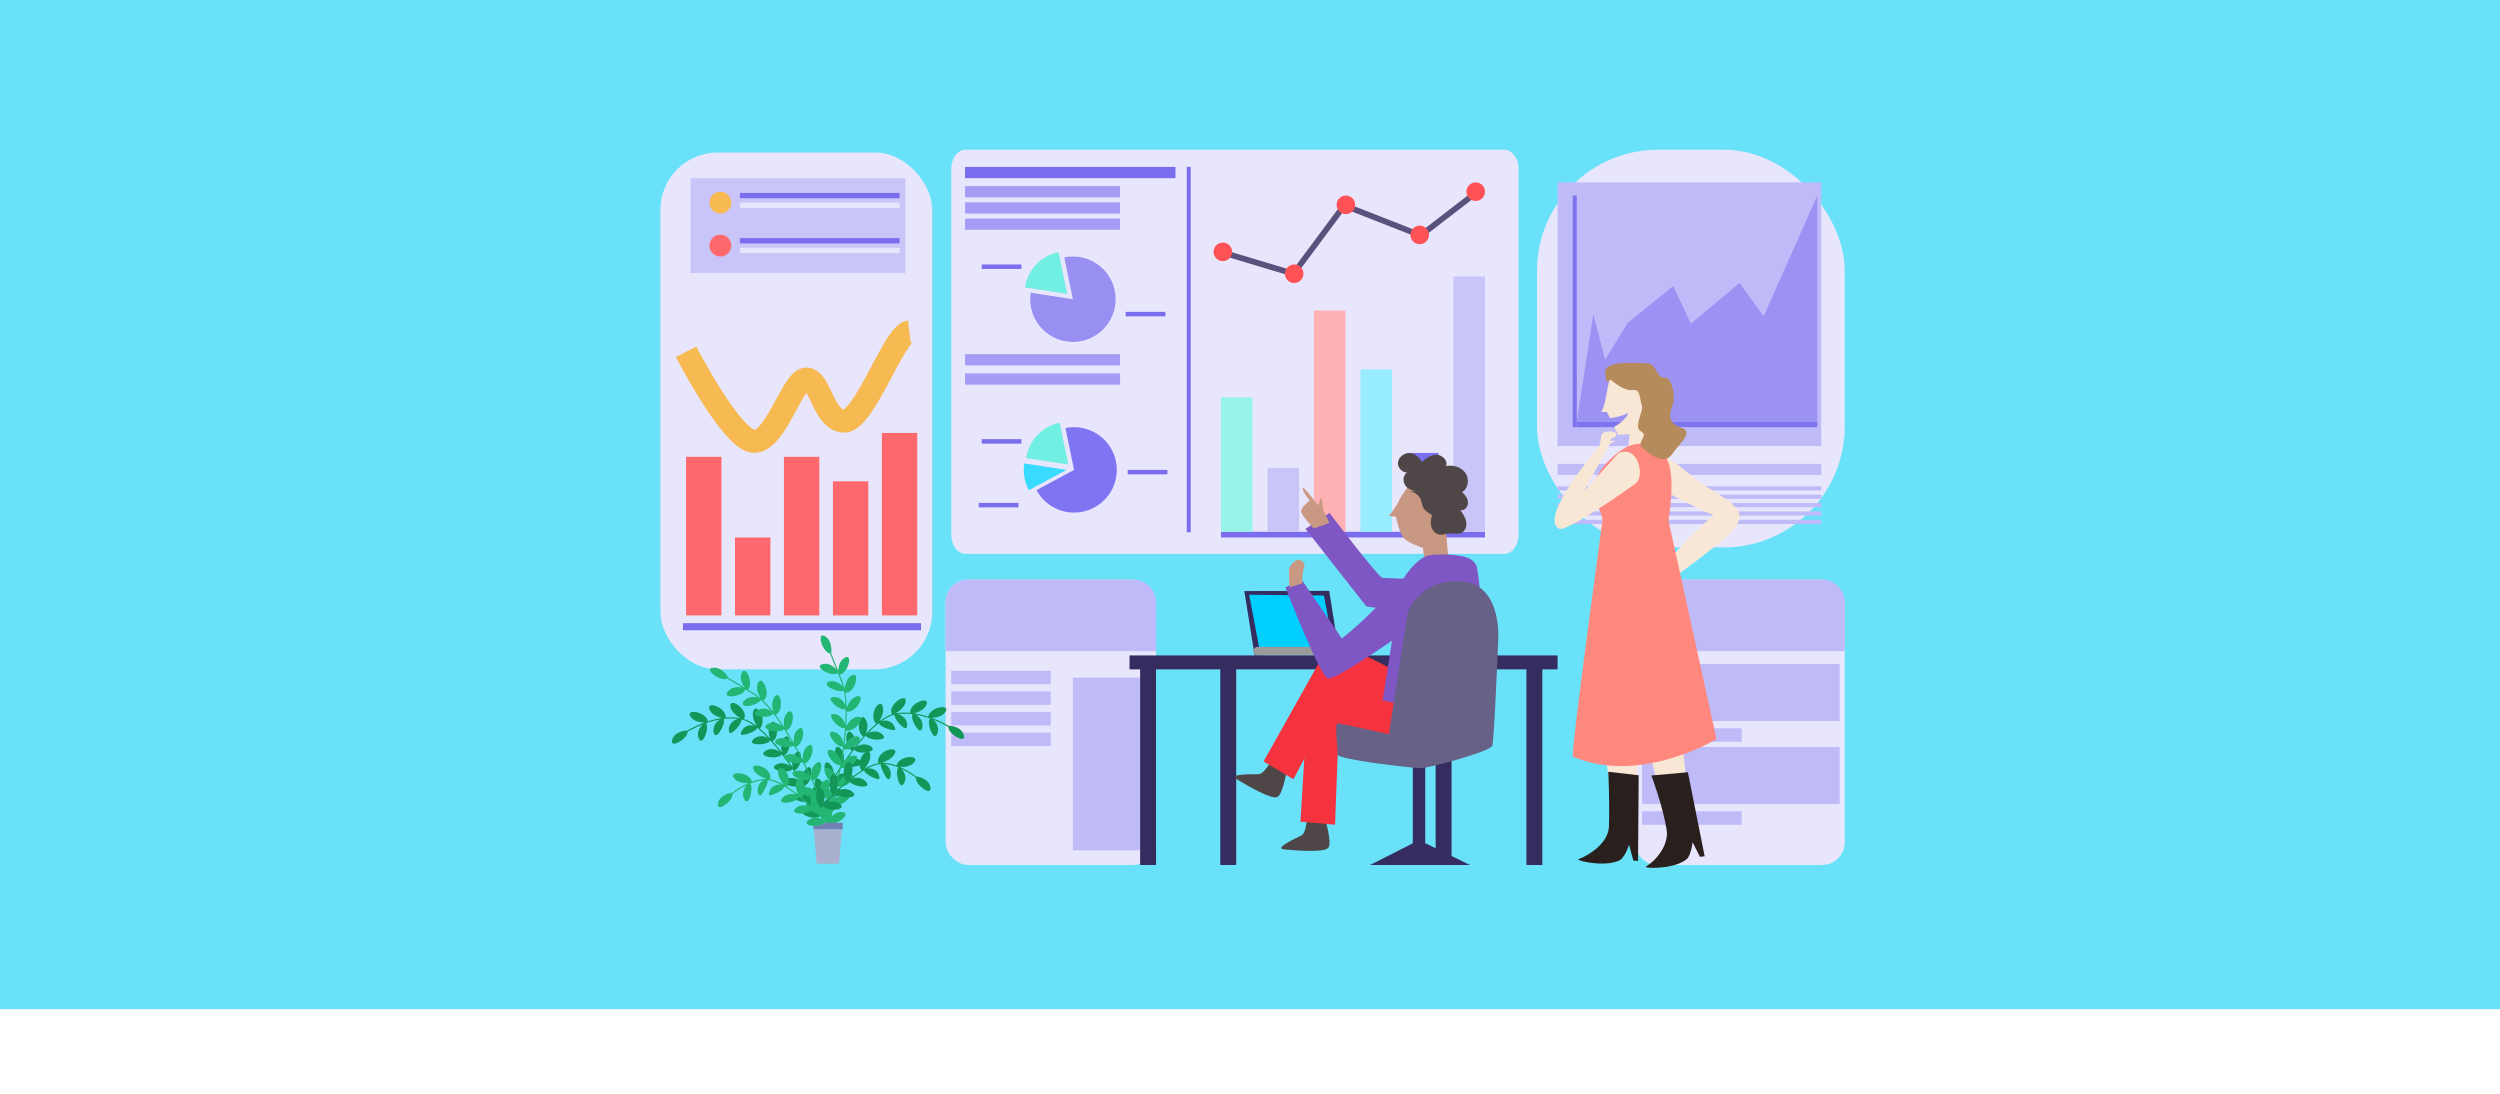 <?xml version="1.0" encoding="UTF-8"?>
<svg xmlns="http://www.w3.org/2000/svg" id="Capa_1" viewBox="0 0 1090 476.88">
  <defs>
    <style>      .cls-1 {        fill: #ff887e;      }      .cls-2 {        fill: #f9e7d6;      }      .cls-3 {        fill: #7e74f0;      }      .cls-4 {        fill: #e8e6fc;      }      .cls-5 {        fill: #7f74f1;      }      .cls-6 {        fill: #7380b1;      }      .cls-7 {        fill: #988ff3;      }      .cls-8 {        fill: #7a6ff0;      }      .cls-9 {        fill: #a8b0ce;      }      .cls-10 {        fill: #f7b951;      }      .cls-11 {        fill: #c9c5f9;      }      .cls-12 {        fill: #ff5257;      }      .cls-13 {        fill: #ff696d;      }      .cls-14 {        fill: #69e2f9;      }      .cls-15 {        fill: #9b9b9b;      }      .cls-16 {        fill: none;        stroke: #f7b951;        stroke-miterlimit: 10;        stroke-width: 10px;      }      .cls-17 {        fill: #676087;      }      .cls-18 {        fill: #9b92f4;      }      .cls-19 {        fill: #7a6eee;      }      .cls-20 {        fill: #5a527d;      }      .cls-21 {        fill: #71efe2;      }      .cls-22 {        fill: #00cfff;      }      .cls-23 {        fill: #b68b5c;      }      .cls-24 {        fill: #22b573;      }      .cls-25 {        fill: #bfbaf8;      }      .cls-26 {        fill: #98f3ea;      }      .cls-27 {        fill: #98ecff;      }      .cls-28 {        fill: #39daff;      }      .cls-29 {        fill: #352c60;      }      .cls-30 {        fill: #7e57c5;      }      .cls-31 {        fill: #4e4647;      }      .cls-32 {        fill: #a59df5;      }      .cls-33 {        fill: #ffb2b4;      }      .cls-34 {        fill: #29201d;      }      .cls-35 {        fill: #149658;      }      .cls-36 {        fill: #f5333f;      }      .cls-37 {        fill: #c99883;      }    </style>
  </defs>
  <rect class="cls-14" width="1090" height="440"></rect>
  <g>
    <g>
      <path class="cls-4" d="M655.81,241.48h-234.79c-3.47,0-6.28-3.69-6.28-8.25V73.53c0-4.56,2.81-8.25,6.28-8.25h234.79c3.47,0,6.28,3.69,6.28,8.25v159.71c0,4.56-2.81,8.25-6.28,8.25Z"></path>
      <rect class="cls-19" x="420.76" y="72.77" width="91.76" height="4.91"></rect>
      <rect class="cls-32" x="420.76" y="81.14" width="67.59" height="4.91"></rect>
      <rect class="cls-32" x="420.76" y="88.21" width="67.59" height="4.91"></rect>
      <rect class="cls-32" x="420.76" y="95.28" width="67.59" height="4.91"></rect>
      <rect class="cls-32" x="420.76" y="154.41" width="67.59" height="4.91"></rect>
      <rect class="cls-32" x="420.76" y="162.8" width="67.59" height="4.91"></rect>
      <g>
        <path class="cls-7" d="M486.41,130.46c0,10.28-8.34,18.62-18.62,18.62s-18.62-8.34-18.62-18.62c0-.96.07-1.9.21-2.82l18.41,2.82-3.77-18.24c1.22-.25,2.48-.38,3.77-.38,10.29,0,18.62,8.34,18.62,18.62Z"></path>
        <path class="cls-21" d="M465.28,128.14l-18.41-2.82c1.17-7.71,7.07-13.86,14.64-15.42l3.77,18.24Z"></path>
      </g>
      <g>
        <path class="cls-28" d="M464.98,204.87l-16.39,8.84c-1.42-2.63-2.23-5.64-2.23-8.84,0-.96.08-1.9.22-2.82l18.41,2.82Z"></path>
        <path class="cls-5" d="M486.92,204.87c0,10.28-8.34,18.62-18.62,18.62-7.09,0-13.25-3.96-16.39-9.78l16.39-8.84-3.77-18.24c1.22-.25,2.48-.38,3.77-.38,10.28,0,18.62,8.34,18.62,18.62Z"></path>
        <path class="cls-21" d="M465.79,202.54l-18.41-2.82c1.17-7.71,7.07-13.86,14.64-15.42l3.77,18.24Z"></path>
      </g>
      <rect class="cls-19" x="490.8" y="135.97" width="17.31" height="1.95"></rect>
      <rect class="cls-19" x="428.04" y="115.3" width="17.31" height="1.95"></rect>
      <rect class="cls-19" x="426.74" y="219.26" width="17.31" height="1.95"></rect>
      <rect class="cls-19" x="428.04" y="191.47" width="17.31" height="1.95"></rect>
      <rect class="cls-19" x="491.67" y="204.87" width="17.31" height="1.95"></rect>
      <rect class="cls-19" x="517.42" y="72.77" width="1.73" height="159.32"></rect>
      <g>
        <rect class="cls-19" x="532.36" y="231.86" width="115.11" height="2.48"></rect>
        <rect class="cls-26" x="532.36" y="173.27" width="13.77" height="58.59"></rect>
        <rect class="cls-11" x="552.63" y="204.01" width="13.77" height="27.85"></rect>
        <rect class="cls-33" x="572.89" y="135.39" width="13.77" height="96.47"></rect>
        <rect class="cls-27" x="593.16" y="161.04" width="13.77" height="70.83"></rect>
        <rect class="cls-8" x="613.43" y="197.48" width="13.77" height="34.38"></rect>
        <rect class="cls-11" x="633.7" y="120.56" width="13.77" height="111.3"></rect>
      </g>
      <path class="cls-20" d="M564.44,120.82l-32.96-9.89c-.67-.2-1.05-.91-.85-1.58.2-.67.91-1.05,1.58-.85l31.25,9.38,22.2-29.86,33.56,13.17,23.86-18.4c.56-.43,1.35-.32,1.78.23.43.56.33,1.35-.23,1.78l-25,19.28-33.09-12.98-22.11,29.73Z"></path>
      <circle class="cls-12" cx="533.16" cy="109.81" r="4.05"></circle>
      <circle class="cls-12" cx="564.27" cy="119.35" r="4.05"></circle>
      <circle class="cls-12" cx="586.8" cy="89.31" r="4.05"></circle>
      <circle class="cls-12" cx="618.99" cy="102.42" r="4.05"></circle>
      <circle class="cls-12" cx="643.41" cy="83.58" r="4.05"></circle>
      <rect class="cls-4" x="412.26" y="252.72" width="91.77" height="124.41" rx="9.88" ry="9.88"></rect>
      <path class="cls-25" d="M504.03,262.6v21.3h-91.77v-21.3c0-5.46,4.42-9.88,9.88-9.88h72.01c5.46,0,9.88,4.42,9.88,9.88Z"></path>
      <rect class="cls-25" x="467.78" y="295.42" width="29.31" height="75.31"></rect>
      <rect class="cls-25" x="414.73" y="292.45" width="43.41" height="5.88"></rect>
      <rect class="cls-25" x="414.73" y="301.43" width="43.41" height="5.88"></rect>
      <rect class="cls-25" x="414.73" y="310.42" width="43.41" height="5.88"></rect>
      <rect class="cls-25" x="414.73" y="319.4" width="43.41" height="5.88"></rect>
      <rect class="cls-4" x="712.53" y="252.72" width="91.77" height="124.41" rx="9.88" ry="9.88"></rect>
      <path class="cls-25" d="M804.3,262.6v21.3h-91.77v-21.3c0-5.46,4.42-9.88,9.88-9.88h72.01c5.46,0,9.88,4.42,9.88,9.88Z"></path>
      <rect class="cls-25" x="715.98" y="289.52" width="86.12" height="24.85"></rect>
      <rect class="cls-25" x="715.98" y="317.53" width="43.41" height="5.88"></rect>
      <rect class="cls-25" x="715.98" y="325.7" width="86.12" height="24.85"></rect>
      <rect class="cls-25" x="715.98" y="353.71" width="43.41" height="5.88"></rect>
      <rect class="cls-4" x="670.14" y="65.28" width="134.16" height="173.4" rx="52.77" ry="52.77"></rect>
      <rect class="cls-25" x="679.1" y="79.53" width="114.98" height="114.98"></rect>
      <rect class="cls-25" x="679.1" y="202.25" width="114.98" height="4.79"></rect>
      <rect class="cls-25" x="679.1" y="212.01" width="114.98" height="1.81"></rect>
      <rect class="cls-25" x="679.1" y="215.67" width="114.98" height="1.81"></rect>
      <rect class="cls-25" x="679.1" y="219.33" width="114.98" height="1.81"></rect>
      <rect class="cls-25" x="679.1" y="222.99" width="114.98" height="1.81"></rect>
      <rect class="cls-25" x="679.1" y="226.65" width="114.98" height="1.81"></rect>
      <rect class="cls-3" x="685.7" y="85.26" width="1.78" height="100.99"></rect>
      <rect class="cls-3" x="687.48" y="183.93" width="104.87" height="2.32"></rect>
      <polygon class="cls-18" points="792.35 183.93 792.35 85.26 768.95 137.91 758.42 123.4 737.22 141.18 729.52 124.71 709.69 140.75 699.81 156.87 694.68 137.02 687.48 183.93 792.35 183.93"></polygon>
      <rect class="cls-4" x="287.94" y="66.5" width="118.52" height="225.32" rx="25.01" ry="25.01"></rect>
      <rect class="cls-11" x="301.04" y="77.68" width="93.72" height="41.34"></rect>
      <circle class="cls-10" cx="314.08" cy="88.35" r="4.76"></circle>
      <circle class="cls-13" cx="314.08" cy="107.08" r="4.76"></circle>
      <rect class="cls-4" x="322.6" y="88.35" width="69.62" height="2.31"></rect>
      <rect class="cls-19" x="322.6" y="84.12" width="69.62" height="2.31"></rect>
      <rect class="cls-4" x="322.6" y="108.04" width="69.62" height="2.31"></rect>
      <rect class="cls-19" x="322.6" y="103.81" width="69.62" height="2.31"></rect>
      <rect class="cls-19" x="297.76" y="271.7" width="103.8" height="3.1"></rect>
      <rect class="cls-13" x="299.12" y="199.17" width="15.43" height="69.15"></rect>
      <rect class="cls-13" x="320.46" y="234.34" width="15.43" height="33.97"></rect>
      <rect class="cls-13" x="341.8" y="199.17" width="15.43" height="69.15"></rect>
      <rect class="cls-13" x="363.15" y="209.86" width="15.43" height="58.46"></rect>
      <rect class="cls-13" x="384.49" y="188.76" width="15.43" height="79.55"></rect>
      <path class="cls-16" d="M299.12,153.38s20.41,39.63,29.96,39.07,16.51-27.4,22.57-27.2,7.33,17.92,16.23,18.38,21.86-38.11,28.6-38.98"></path>
    </g>
    <g>
      <polygon class="cls-29" points="583.88 284.74 547.02 285.77 542.52 257.7 579.53 257.62 583.88 284.74"></polygon>
      <polygon class="cls-22" points="581.71 283.23 549.26 283.7 544.64 259.31 577.23 259.66 581.71 283.23"></polygon>
      <rect class="cls-15" x="546.42" y="282.03" width="50.49" height="3.74" rx="1.87" ry="1.87"></rect>
    </g>
    <polygon class="cls-29" points="640.89 377.14 621.39 367.62 621.39 328 615.98 328 615.98 367.68 597.34 377.14 640.89 377.14"></polygon>
    <polygon class="cls-29" points="679.1 285.77 492.47 285.77 492.47 291.84 497.1 291.84 497.1 377.14 504.03 377.14 504.03 291.84 532.05 291.84 532.05 377.14 538.98 377.14 538.98 291.84 625.94 291.84 625.94 377.14 632.88 377.14 632.88 291.84 665.52 291.84 665.52 377.14 672.45 377.14 672.45 291.84 679.1 291.84 679.1 285.77"></polygon>
    <path class="cls-31" d="M569.85,356.6s-.24,6.41-2.37,7.6c-2.14,1.19-12.59,5.7-7.36,6.17,5.22.47,17.1,1.42,19-.71,1.9-2.14-1.66-13.54-1.66-13.54l-6.65.47h-.95Z"></path>
    <polyline class="cls-36" points="617.44 297.76 570.69 297.23 567.01 358.26 582.08 359.57 583.65 317.9 623.49 327.19 624.43 296.43 617.1 299.1"></polyline>
    <path class="cls-37" d="M615.3,210.49s-3.77,4.44-5.33,7.77c-1.55,3.33-4.44,6.66-4.44,6.66l3.11.44s1.33,6.66,3.33,9.1c2,2.44,8.43,4.44,8.43,4.44l1.55,11.32,9.76-4.66-1.33-14.42s-4.44-28.85-15.09-20.64Z"></path>
    <path class="cls-31" d="M619.74,214.04c-2.35.27-4.95-.13-6.59-1.84s-1.7-4.93.31-6.18c-2.05-.04-3.91-1.88-3.96-3.93-.06-2.42,2.28-4.49,4.7-4.53s4.66,1.66,5.69,3.85c1.87-1.63,4.09-3.18,6.57-3.1,2.48.07,4.94,2.6,4.03,4.91,3.1-.63,6.65.41,8.45,3.01,1.8,2.6,1.26,6.72-1.46,8.34,1.34,1.19,2.52,2.77,2.56,4.56.03,1.79-1.55,3.66-3.32,3.33,1.07,1.52,2.18,3.1,2.53,4.92.36,1.83-.25,3.98-1.89,4.86-1.69.9-3.75.21-5.66.36-1.41.12-2.8.71-4.2.47-1.69-.29-2.99-1.79-3.44-3.44-.45-1.65-.19-3.42.3-5.07-1.65-.96-3.4-2.04-4.1-3.82-.3-.78-.37-1.62-.62-2.42-.68-2.24-2.84-3.95-5.18-4.09"></path>
    <path class="cls-31" d="M554.22,331.74s-3.01,5.67-5.45,5.8c-2.44.14-13.81-.35-9.32,2.35,4.5,2.7,14.77,8.73,17.41,7.64,2.64-1.1,4.4-12.91,4.4-12.91l-6.19-2.47-.85-.41Z"></path>
    <path class="cls-36" d="M622.68,299.52l-41.85-20.85-29.91,53.32,13,7.75,19.57-36.82s20.45,24.54,35.13,27.63,30.43-16.18,30.43-16.18l-27.25-13.8"></path>
    <path class="cls-30" d="M618.15,246.3s-11.4,11.75-19.59,19.95c-8.19,8.19-13.54,12.11-13.54,12.11l-17.63-25.82-6.95,3.56s14.96,38.65,18.52,39.72,38.11-23.51,38.11-23.51l1.07-26Z"></path>
    <path class="cls-37" d="M562.22,256.03s-.47-7.01-.12-8.19c.36-1.19,2.49-3.92,4.16-3.8,1.66.12,3.09,1.9,2.26,3.68-.83,1.78-.71,6.65-.71,6.65l-5.58,1.66Z"></path>
    <path class="cls-30" d="M602.83,305.42l8.1-51.71s6.57-11.51,13.5-11.84c6.92-.33,16.83-.37,19.14,4.44s5.49,68.07,5.49,68.07l-46.22-8.96Z"></path>
    <path class="cls-30" d="M569.17,230.59l10.5-6.93s21.42,28.31,23.16,28.31,34.09,1.44,34.09,1.44l1.73,17.65-42.94-6.68-26.54-33.8Z"></path>
    <path class="cls-37" d="M579.67,227.99s-2.94-5.49-2.94-6.84-.67-4.53-.67-4.53l-1.35,3.76s-6.74-9.15-6.74-7.41,3.08,5.3,3.08,5.3c0,0-3.95,2.89-3.76,4.72s5.49,7.41,5.49,7.41l6.89-2.41Z"></path>
    <path class="cls-17" d="M605.54,320.15l8.17-52.96s5.16-14.86,23.21-13.78c18.06,1.08,16.32,25.25,16.32,25.25,0,0-1.73,43.87-2.6,46.47-.87,2.6-27.08,9.53-30.55,9.75s-36.94-3.71-36.86-5.88-1.54-13.62,0-13.62,22.3,4.77,22.3,4.77Z"></path>
    <g>
      <path class="cls-2" d="M721.56,196.69c6.92,2.84,12.56,7.99,18.29,12.65,5.04,4.09,14.14,7.78,17.74,13.16,4.26,6.36-9.34,15.18-13.33,18.42-3.59,2.91-7.29,5.68-11.05,8.36-1.1.78-3.5,3.25-4.9,3.4-.01,0-8.17.9-3.18-5.45,6.44-8.19,14.34-15.69,21.98-22.76-4.99-1.48-9.31-4.27-13.97-6.5-6.79-3.24-13.39-7.24-16.66-14.37-1.12-2.43-1.09-6.61,2.12-7.28.99-.21,1.98-.03,2.95.37Z"></path>
      <path class="cls-2" d="M717.59,270.21l-2.78,41.05,15.46,59.47s10.2-15.87,1.12-56.54c-.7-.28,4.55-34.2,4.55-34.2l-18.35-9.79Z"></path>
      <path class="cls-2" d="M702.6,266.59l-6.43,40.64,10.1,60.61s11.58-14.9,6.16-56.21c-.68-.34,7.58-33.65,7.58-33.65l-17.4-11.38Z"></path>
      <polygon class="cls-2" points="718.4 183.8 721.2 197.15 709.69 197.15 711.04 184.1 718.4 183.8"></polygon>
      <path class="cls-2" d="M717.72,163.98c-4.01-.39-13.7-2.43-16.09,1.81,0,0-1.11,5.34-1.67,8.46-.56,3.11-1.77,5.36-1.77,5.36h2.44l1.29,2.63c1.54.05,6.53-1.16,7.77-2.19.68.23-1.84,4-5.9,6.01l1.66,3.39s7.03.71,12.26-2.81c5.23-3.52,4.01-22.27,0-22.67Z"></path>
      <path class="cls-1" d="M714.53,193.87c18.23-1.96,14.31,22.02,12.95,33.19-.66,5.37,4.87,31.6.03,33.87-3.09,1.45-8.14,1.45-11.58,1.28-2.73-.13-13.34,1.16-15.51-.77-2.79-2.48-2.63-25.17-2.14-28.62.38-2.65.73-5.9-.09-8.47-.88-2.74-2.71-4.88-3.29-7.77-1.19-5.98,2.56-11.83,6.76-15.93,3.95-3.85,9.62-8.49,15.58-6.77"></path>
      <path class="cls-1" d="M727.48,227.05l20.92,95.2s-33.52,20.26-62.65,7.59c-1.02-.82,12.78-101.84,12.78-101.84,0,0,1.82-1.35,28.95-.95Z"></path>
      <path class="cls-34" d="M720,338.12s4.67,12.23,6.62,23.34c1.24,7.04-4.68,13.79-9.11,16.49.12.82,13.46.97,18.33-3.76,1.77-2.7,2.11-7.01,2.11-7.01l3.23,6.4,2.05-.23-7.31-36.64-15.93,1.41Z"></path>
      <path class="cls-34" d="M701.21,336.48s.63,12.59.29,23.87c-.22,7.14-8.56,12.58-13.44,14.32-.05.83,12.99,3.68,18.72.04,2.28-2.29,3.49-6.43,3.49-6.43l1.86,6.92,2.06.19.27-37.36-13.25-1.55Z"></path>
      <path class="cls-23" d="M702.38,165.63s5.62,5.11,9.36,4.43c3.75-.68,3.06,4.26,4.09,6.64,1.02,2.38-3.92,9.53-.34,11.41,3.57,1.87-2.21,4.77.51,7.15,2.72,2.38,9.53,7.83,12.94,2.89,3.4-4.94,9.7-9.87,4.26-11.58-5.45-1.7-5.79-5.62-4.09-9.36,1.7-3.75,0-12.94-3.4-12.6-3.4.34-3.57-5.96-7.15-6.13-3.57-.17-19.41-1.7-18.73,4.09.68,5.79.68,3.4,2.55,3.06Z"></path>
      <path class="cls-2" d="M705.64,197.58l-14.92,16.51,11.2-20.59,2.6-1.33h-2.64l1.23-1.48s.61.51.61.36,1.66-1.41.79-2.31-4.91-.94-5.92.4-.47,4.27-1.44,5.45c-26.58,32.39-18.47,35.21-17.38,35.91,2.99,1.93,31.86-18.52,33.54-19.83,3.73-2.9,1.21-16.81-7.67-13.1Z"></path>
    </g>
    <g>
      <g>
        <path class="cls-35" d="M360.15,348.82c-2.28,1.57-2.4,4.38-2.25,6.13-.93-1.74-1.89-3.47-2.86-5.19l-.45.25,2.39,4.31c-1.37-1.1-3.8-2.43-6.31-1.28-3.64,1.63,4.39,4.97,7.09,2.75l.62,1.19.46-.23-.18-.35c3.49-.85,4.84-9.85,1.48-7.58Z"></path>
        <path class="cls-35" d="M356.08,341.8c-2.23,1.65-2.25,4.46-2.04,6.2-.99-1.71-2-3.41-3.03-5.09l-.44.27,2.53,4.23c-1.41-1.05-3.88-2.31-6.34-1.08-3.59,1.75,4.56,4.83,7.18,2.52l.67,1.17.45-.25-.19-.34c3.44-.98,4.51-9.99,1.23-7.62Z"></path>
        <path class="cls-35" d="M351.76,334.9c-2.17,1.73-2.09,4.54-1.82,6.27-1.05-1.68-2.12-3.33-3.21-4.98l-.43.29c.91,1.37,1.81,2.74,2.68,4.13-1.44-1-3.95-2.16-6.37-.83-3.52,1.87,4.71,4.64,7.26,2.24l.71,1.15.44-.27-.21-.34c3.42-1.09,4.15-10.16.95-7.67Z"></path>
        <path class="cls-35" d="M347.1,328.15c-2.07,1.84-1.86,4.65-1.52,6.37-1.11-1.63-2.27-3.24-3.44-4.83l-.41.31c.98,1.32,1.93,2.65,2.87,4-1.49-.94-4.05-1.97-6.39-.52-1.71,1.06-.48,2.09,1.46,2.62,1.96.51,4.65.56,5.87-.73l.75,1.12.43-.29-.22-.33c1.66-.63,2.63-3.18,2.74-5.3.11-2.11-.63-3.76-2.14-2.42Z"></path>
        <path class="cls-35" d="M341.99,321.59c-1.92,1.99-1.52,4.79-1.08,6.48-1.22-1.56-2.45-3.1-3.77-4.58l-.39.34c1.09,1.23,2.12,2.5,3.14,3.78-1.53-.86-4.16-1.69-6.38-.05-1.61,1.18-.37,2.09,1.6,2.46,1.96.37,4.66.25,5.8-1.1l.81,1.07.41-.31-.24-.31c1.61-.71,2.47-3.32,2.42-5.46-.02-2.14-.93-3.77-2.33-2.32Z"></path>
        <path class="cls-35" d="M336.11,315.35c-1.63,2.23-.9,4.97-.33,6.63-1.33-1.47-2.77-2.83-4.26-4.14l-.34.39c1.23,1.07,2.42,2.2,3.54,3.39-1.61-.72-4.3-1.2-6.27.75-1.43,1.42-.18,2.01,1.76,2.15,1.93.11,4.61-.25,5.64-1.69l.89,1.01.39-.34-.26-.3c1.56-.84,2.19-3.52,1.9-5.69-.28-2.17-1.46-3.77-2.67-2.15Z"></path>
        <path class="cls-35" d="M328.48,309.86c-.81,2.63.63,5.15,1.45,6.69-1.58-1.21-3.3-2.26-5.18-2.96l-.17.49c1.52.53,2.93,1.38,4.26,2.31-.83-.2-1.97-.24-2.99.09-1.04.38-1.93,1.08-2.52,2.35-.43.9-.41,1.34-.09,1.52.16.08.4.08.71.03.32-.01.7-.09,1.14-.2,1.71-.45,4.28-1.24,5.07-2.81l1.04.85.34-.39-.31-.25c1.41-1.04,1.67-3.82.78-6.02-.4-1.1-1.15-2-1.8-2.41-.74-.39-1.38-.25-1.71.71Z"></path>
        <path class="cls-35" d="M318.41,307.86c.17,1.39.92,2.4,1.77,3.24.85.88,1.81,1.5,2.57,1.94l-2.98-.28c-.99.02-1.99,0-2.98.07l.04.51c1.62-.08,3.26-.11,4.87.11-1.7.44-3.93,2.01-3.93,4.75-.01,2.04,1.14,1.55,2.46.38.65-.58,1.43-1.41,2.02-2.27.52-.83,1.05-1.72,1.07-2.6.43.08.85.2,1.26.38l.17-.49-.38-.14c.44-.73.54-1.82.08-2.87-.22-.53-.57-1.08-1.01-1.6-.4-.49-.8-.9-1.27-1.27-1.85-1.56-4.04-1.83-3.76.16Z"></path>
        <path class="cls-35" d="M309.29,309.19c1.02,2.55,3.79,3.4,5.47,3.86-.99.12-1.95.37-2.93.55-.96.24-1.92.52-2.87.79l.16.49,2.36-.66c.79-.2,1.6-.33,2.39-.5-1.49.94-3.3,2.97-2.67,5.66.45,1.99,1.6,1.18,2.65-.31,1.02-1.58,2.2-3.9,1.66-5.58l1.33-.15-.04-.51-.39.04c.29-1.74-1.58-3.87-3.7-4.8-1.03-.45-2.1-.68-2.78-.51-.68.18-.99.69-.62,1.63Z"></path>
        <path class="cls-35" d="M309.11,314.87l-.16-.49-.37.13c-.13-1.76-2.39-3.39-4.58-3.92-2.17-.54-4.08-.03-3.01,1.69,1.45,2.35,4.29,2.67,6.04,2.77-1.86.69-3.67,1.5-5.43,2.41,0,0-1.28.69-1.91,1.05-.42,0-1.82.03-3.26.62-1.44.57-2.94,1.68-3.4,3.59-.42,1.99,1.25,1.76,3,.8,1.76-.99,3.73-2.73,3.82-4.5.67-.4,1.37-.74,2.06-1.11,0,0,2.89-1.42,4.39-2.02-1.26,1.23-2.7,3.55-1.65,6.1.77,1.87,1.85.88,2.66-.84.78-1.77,1.45-4.31.54-5.83l1.27-.44Z"></path>
      </g>
      <g>
        <path class="cls-35" d="M353.14,346.75c2.28,1.57,2.4,4.38,2.25,6.13.93-1.74,1.89-3.47,2.86-5.19l.45.25-2.39,4.31c1.37-1.1,3.8-2.43,6.31-1.28,3.64,1.63-4.39,4.97-7.09,2.75l-.62,1.19-.46-.23.18-.35c-3.49-.85-4.84-9.85-1.48-7.58Z"></path>
        <path class="cls-35" d="M357.22,339.73c2.23,1.65,2.25,4.46,2.04,6.2.99-1.71,2-3.41,3.03-5.09l.44.27-2.53,4.23c1.41-1.05,3.88-2.31,6.34-1.08,3.59,1.75-4.56,4.83-7.18,2.52l-.67,1.17-.45-.25.19-.34c-3.44-.98-4.51-9.99-1.23-7.62Z"></path>
        <path class="cls-35" d="M361.54,332.83c2.17,1.73,2.09,4.54,1.82,6.27,1.05-1.68,2.12-3.33,3.21-4.98l.43.29c-.91,1.37-1.81,2.74-2.68,4.13,1.44-1,3.95-2.16,6.37-.83,3.52,1.87-4.71,4.64-7.26,2.24l-.71,1.15-.44-.27.21-.34c-3.42-1.09-4.15-10.16-.95-7.67Z"></path>
        <path class="cls-35" d="M366.2,326.08c2.07,1.84,1.86,4.65,1.52,6.37,1.11-1.63,2.27-3.24,3.44-4.83l.41.31c-.98,1.32-1.93,2.65-2.87,4,1.49-.94,4.05-1.97,6.39-.52,1.71,1.06.48,2.09-1.46,2.62-1.96.51-4.65.56-5.87-.73l-.75,1.12-.43-.29.22-.33c-1.66-.63-2.63-3.18-2.74-5.3-.11-2.11.63-3.76,2.14-2.42Z"></path>
        <path class="cls-35" d="M371.31,319.52c1.92,1.99,1.52,4.79,1.08,6.48,1.22-1.56,2.45-3.1,3.77-4.58l.39.34c-1.09,1.23-2.12,2.5-3.14,3.78,1.53-.86,4.16-1.69,6.38-.05,1.61,1.18.37,2.09-1.6,2.46-1.96.37-4.66.25-5.8-1.1l-.81,1.07-.41-.31.24-.31c-1.61-.71-2.47-3.32-2.42-5.46.02-2.14.93-3.77,2.33-2.32Z"></path>
        <path class="cls-35" d="M377.19,313.28c1.63,2.23.9,4.97.33,6.63,1.33-1.47,2.77-2.83,4.26-4.14l.34.39c-1.23,1.07-2.42,2.2-3.54,3.39,1.61-.72,4.3-1.2,6.27.75,1.43,1.42.18,2.01-1.76,2.15-1.93.11-4.61-.25-5.64-1.69l-.89,1.01-.39-.34.26-.3c-1.56-.84-2.19-3.52-1.9-5.69.28-2.17,1.46-3.77,2.67-2.15Z"></path>
        <path class="cls-35" d="M384.82,307.79c.81,2.63-.63,5.15-1.45,6.69,1.58-1.21,3.3-2.26,5.18-2.96l.17.49c-1.52.53-2.93,1.38-4.26,2.31.83-.2,1.97-.24,2.99.09,1.04.38,1.93,1.08,2.52,2.35.43.9.41,1.34.09,1.52-.16.08-.4.08-.71.03-.32-.01-.7-.09-1.14-.2-1.71-.45-4.28-1.24-5.07-2.81l-1.04.85-.34-.39.31-.25c-1.41-1.04-1.67-3.82-.78-6.02.4-1.1,1.15-2,1.8-2.41.74-.39,1.38-.25,1.71.71Z"></path>
        <path class="cls-35" d="M394.89,305.79c-.17,1.39-.92,2.4-1.77,3.24-.85.88-1.81,1.5-2.57,1.94l2.98-.28c.99.02,1.99,0,2.98.07l-.04.51c-1.62-.08-3.26-.11-4.87.11,1.7.44,3.93,2.01,3.93,4.75.01,2.04-1.14,1.55-2.46.38-.65-.58-1.43-1.41-2.02-2.27-.52-.83-1.05-1.72-1.07-2.6-.43.08-.85.2-1.26.38l-.17-.49.38-.14c-.44-.73-.54-1.82-.08-2.87.22-.53.57-1.08,1.01-1.6.4-.49.8-.9,1.27-1.27,1.85-1.56,4.04-1.83,3.76.16Z"></path>
        <path class="cls-35" d="M404.01,307.12c-1.02,2.55-3.79,3.4-5.47,3.86.99.12,1.95.37,2.93.55.96.24,1.92.52,2.87.79l-.16.49-2.36-.66c-.79-.2-1.6-.33-2.39-.5,1.49.94,3.3,2.97,2.67,5.66-.45,1.99-1.6,1.18-2.65-.31-1.02-1.58-2.2-3.9-1.66-5.58l-1.33-.15.04-.51.39.04c-.29-1.74,1.58-3.87,3.7-4.8,1.03-.45,2.1-.68,2.78-.51.68.18.99.69.62,1.63Z"></path>
        <path class="cls-35" d="M404.19,312.8l.16-.49.37.13c.13-1.76,2.39-3.39,4.58-3.92,2.17-.54,4.08-.03,3.01,1.69-1.45,2.35-4.29,2.67-6.04,2.77,1.86.69,3.67,1.5,5.43,2.41,0,0,1.28.69,1.91,1.05.42,0,1.82.03,3.26.62,1.44.57,2.94,1.68,3.4,3.59.42,1.99-1.25,1.76-3,.8-1.76-.99-3.73-2.73-3.82-4.5-.67-.4-1.37-.74-2.06-1.11,0,0-2.89-1.42-4.39-2.02,1.26,1.23,2.7,3.55,1.65,6.1-.77,1.87-1.85.88-2.66-.84-.78-1.77-1.45-4.31-.54-5.83l-1.27-.44Z"></path>
      </g>
      <g>
        <path class="cls-24" d="M363.12,347.8c-2.44,1.32-2.83,4.17-2.84,5.97l-2.36-5.64-.47.2,1.97,4.69c-1.26-1.29-3.57-2.95-6.18-2.09-3.81,1.22,3.93,5.64,6.83,3.69l.51,1.29.48-.19-.15-.38c3.56-.46,5.78-9.45,2.21-7.54Z"></path>
        <path class="cls-24" d="M359.76,340.16c-2.41,1.39-2.71,4.24-2.68,6.05l-2.51-5.58-.47.22,2.1,4.63c-1.32-1.24-3.64-2.85-6.24-1.93-3.78,1.32,4.08,5.55,6.93,3.5l.55,1.28.47-.2-.16-.37c3.53-.58,5.52-9.59,2-7.6Z"></path>
        <path class="cls-24" d="M356.18,332.6c-2.37,1.46-2.57,4.32-2.5,6.12-.85-1.85-1.78-3.67-2.67-5.51l-.46.23,2.23,4.57c-1.33-1.21-3.73-2.74-6.3-1.74-3.74,1.42,4.24,5.41,7.03,3.29l.59,1.26.47-.22-.17-.37c3.52-.67,5.25-9.75,1.78-7.66Z"></path>
        <path class="cls-24" d="M352.35,325.13c-2.28,1.54-2.45,4.43-2.29,6.22-.93-1.81-1.87-3.63-2.87-5.41l-.45.25c.83,1.48,1.63,2.97,2.39,4.49-1.36-1.18-3.81-2.62-6.34-1.5-3.66,1.54,4.4,5.22,7.13,3.03l.63,1.24.46-.23-.18-.37c3.49-.76,4.92-9.95,1.51-7.72Z"></path>
        <path class="cls-24" d="M348.16,317.78c-2.23,1.67-2.2,4.55-1.98,6.33-1.01-1.77-2.06-3.53-3.11-5.27l-.44.27,2.6,4.37c-1.45-1.1-3.93-2.42-6.39-1.18-1.79.9-.66,2.11,1.27,2.83,1.95.71,4.64,1.04,5.96-.15l.67,1.22.45-.25-.2-.36c1.7-.47,2.89-2.98,3.15-5.13.24-2.14-.37-3.89-1.98-2.69Z"></path>
        <path class="cls-24" d="M343.46,310.58c-1.04.91-1.49,2.1-1.64,3.26-.17,1.17-.07,2.35.1,3.23-1.07-1.74-2.27-3.39-3.48-5.05l-.41.31c.98,1.38,2.02,2.72,2.9,4.16-1.44-1.06-4.11-2.11-6.43-.68-1.71,1.06-.5,2.07,1.46,2.64,1.93.6,4.66.73,5.91-.52l.75,1.17.44-.27-.22-.34c1.69-.56,2.69-3.12,2.82-5.32.17-2.19-.71-3.93-2.2-2.6Z"></path>
        <path class="cls-24" d="M337.87,303.64c-1.71,2.1-1.23,5.01-.7,6.71l-1.96-2.36c-.65-.79-1.43-1.47-2.14-2.21l-.36.37,1.79,1.79,1.62,1.95c-.8-.41-1.84-.86-2.97-.94-1.16-.04-2.34.27-3.39,1.17-1.52,1.36-.28,1.9,1.64,2.29,1.93.3,4.69.14,5.81-1.21.29.36.55.75.82,1.12l.41-.31-.24-.33c1.63-.7,2.46-3.37,2.25-5.6-.08-1.12-.38-2.12-.82-2.65-.49-.53-1.12-.56-1.77.2Z"></path>
        <path class="cls-24" d="M330.55,297.63c-.63,1.25-.61,2.45-.3,3.64.31,1.23.83,2.31,1.28,3.08l-2.46-1.87-2.61-1.59-.27.44c1.45.88,2.93,1.73,4.21,2.8-1.65-.51-4.51-.46-6.2,1.72-.61.8-.5,1.34.02,1.66.49.31,1.56.42,2.31.25,1.67-.33,4.35-1.11,5.22-2.59l.98.98.36-.37-.29-.29c1.47-.95,1.94-3.77.95-6.07-.22-.57-.49-1.11-.8-1.57-.15-.23-.31-.44-.47-.61-.13-.14-.26-.25-.39-.33-.53-.33-1.08-.18-1.53.71Z"></path>
        <path class="cls-24" d="M323.48,293.33c-1.22,2.49.12,5.02,1.18,6.47l-5.22-3.18-.27.44,4.35,2.65c-1.79-.28-4.63-.3-6.28,1.91-2.41,3.22,6.58,2.31,7.75-1.02l1.19.72.27-.44-.35-.21c2.55-2.49-.84-10.95-2.62-7.35Z"></path>
        <path class="cls-24" d="M310.76,291.14c-4.07.53,3.21,6.26,6.44,4.71l2.06,1.26.27-.44-1.97-1.2c-.43-.76-2.92-4.81-6.8-4.33Z"></path>
      </g>
      <g>
        <path class="cls-24" d="M367.47,354.07c-2.74-.41-4.77,1.64-5.85,3.07l1.5-5.93-.5-.12-1.24,4.94c-.24-1.78-1.09-4.5-3.69-5.39-3.78-1.31-.24,6.87,3.25,7.05l-.37,1.34.5.14.11-.39c3.12,1.77,10.3-4.09,6.29-4.71Z"></path>
        <path class="cls-24" d="M369.37,345.94c-2.76-.33-4.72,1.77-5.77,3.23l1.34-5.97-.5-.11-1.1,4.97c-.31-1.78-1.2-4.47-3.84-5.29-3.82-1.21-.06,6.89,3.44,6.96l-.32,1.35.5.12.09-.4c3.17,1.66,10.17-4.36,6.16-4.88Z"></path>
        <path class="cls-24" d="M371.04,337.75c-2.77-.25-4.65,1.91-5.67,3.4.43-1.99.78-4,1.17-6.01l-.51-.09-.96,5c-.34-1.77-1.34-4.43-4-5.17-3.84-1.1.15,6.87,3.65,6.85l-.28,1.36.5.11.08-.4c3.22,1.58,10.05-4.65,6.02-5.06Z"></path>
        <path class="cls-24" d="M372.45,329.47c-2.75-.14-4.61,2.08-5.56,3.6.34-2.01.68-4.02.95-6.05l-.51-.07c-.22,1.68-.48,3.36-.78,5.03-.38-1.76-1.48-4.38-4.17-5.01-3.86-.96.38,6.82,3.89,6.7l-.24,1.37.51.09.08-.4c3.24,1.48,9.9-5.01,5.84-5.27Z"></path>
        <path class="cls-24" d="M373.52,321.07c-2.79,0-4.49,2.32-5.38,3.88.25-2.02.47-4.05.67-6.09l-.51-.05-.54,5.05c-.5-1.74-1.69-4.3-4.4-4.78-1.97-.36-1.79,1.29-.68,3.03,1.13,1.73,3.09,3.62,4.86,3.46l-.19,1.38.51.07.06-.4c1.64.64,4.1-.65,5.6-2.21,1.48-1.56,2.04-3.34.02-3.34Z"></path>
        <path class="cls-24" d="M374.07,312.49c-1.38.1-2.45.79-3.27,1.63-.84.84-1.46,1.84-1.86,2.65.18-2.03.22-4.08.25-6.12h-.52c-.05,1.69-.02,3.38-.17,5.07-.52-1.71-2.02-4.15-4.74-4.4-2.01-.18-1.65,1.36-.42,2.99,1.18,1.63,3.29,3.38,5.04,3.13l-.1,1.39.51.05.03-.41c1.69.56,4.03-.88,5.44-2.57,1.45-1.65,1.78-3.57-.2-3.4Z"></path>
        <path class="cls-24" d="M373.76,303.59c-2.62.65-3.99,3.27-4.59,4.95l-.15-3.07c-.05-1.02-.26-2.03-.39-3.05l-.51.08.36,2.5.12,2.53c-.39-.81-.96-1.8-1.81-2.53-.91-.73-2.04-1.19-3.41-1.1-2.04.18-1.36,1.35-.06,2.82,1.36,1.39,3.67,2.92,5.37,2.52.01.46-.01.93-.02,1.39h.52s0-.41,0-.41c1.73.42,3.99-1.22,5.16-3.14.6-.94.97-1.93.94-2.61-.07-.71-.56-1.12-1.53-.9Z"></path>
        <path class="cls-24" d="M371.51,294.39c-1.25.62-1.96,1.6-2.42,2.73-.49,1.17-.72,2.34-.83,3.23l-.85-2.97-1.14-2.84-.48.19c.63,1.57,1.31,3.14,1.69,4.77-1.01-1.4-3.33-3.07-5.99-2.34-.97.27-1.21.77-.98,1.34.21.54,1,1.27,1.7,1.58,1.54.73,4.15,1.72,5.73,1.06l.19,1.37.51-.08-.06-.41c1.75.13,3.81-1.85,4.4-4.28.17-.59.27-1.19.31-1.73.02-.27.01-.54,0-.77-.02-.19-.06-.35-.12-.5-.23-.58-.75-.79-1.66-.35Z"></path>
        <path class="cls-24" d="M368.44,286.71c-2.47,1.26-2.92,4.09-2.94,5.88l-2.27-5.68-.48.19,1.89,4.73c-1.26-1.3-3.53-3.02-6.17-2.24-3.86,1.13,3.88,5.79,6.81,3.83l.52,1.29.48-.19-.15-.38c3.53-.46,5.9-9.27,2.31-7.45Z"></path>
        <path class="cls-24" d="M359.57,277.33c-3.57-2.02-1.19,6.93,2.32,7.63l.9,2.24.48-.19-.86-2.14c.12-.87.55-5.6-2.84-7.54Z"></path>
      </g>
      <g>
        <path class="cls-24" d="M361.04,358.73h-.92l-.24-.27c-.07.09-.15.18-.24.27-1.06,1.12-3.22,1.47-5.02,1.34-.15,0-.29,0-.44-.02-2-.22-3.35-1.06-1.83-2.36,2.11-1.8,4.8-1.15,6.39-.44-1.12-1.21-2.27-2.38-3.44-3.54l.37-.37c1.41,1.39,2.78,2.8,4.14,4.27-.6-1.65-1.23-4.42.53-6.54,1.28-1.54,2.29-.02,2.49,2.09.22,2.07-.33,4.65-1.8,5.57Z"></path>
        <path class="cls-24" d="M354.3,345.36c-1.6,2.25-.78,4.96-.09,6.56-1.44-1.36-2.9-2.69-4.42-3.97l-.33.39c1.25,1.06,2.48,2.15,3.67,3.27-1.64-.62-4.38-1.04-6.32.9-1.43,1.42-.04,2.13,1.96,2.21,2,.07,4.65-.46,5.57-1.96l.97.94.36-.37-.28-.27c1.49-.95,1.93-3.66,1.56-5.77-.34-2.11-1.48-3.58-2.65-1.94Z"></path>
        <path class="cls-24" d="M347.59,340.07c-.67,1.22-.7,2.49-.47,3.62.2,1.16.67,2.2,1.1,2.97-1.56-1.22-3.14-2.42-4.82-3.48l-.28.43c1.38.88,2.71,1.84,4,2.85-1.69-.49-4.44-.57-6.11,1.6-1.22,1.6.12,2.07,2.07,1.91,1.94-.16,4.54-.91,5.34-2.47l1.04.86.33-.39-.3-.25c1.4-1.05,1.67-3.81,1.04-5.9-.56-2.11-1.98-3.5-2.93-1.74Z"></path>
        <path class="cls-24" d="M339.35,335.65c-.29,1.37.08,2.65.6,3.73.53,1.06,1.14,2.07,1.71,2.73-1.75-.93-3.55-1.85-5.54-2.24l-.1.51c.78.21,1.57.36,2.31.71.76.29,1.5.61,2.21,1.02-1.76-.22-4.39.48-5.09,3.19-.29.96-.22,1.41.06,1.45.35.15.99-.03,1.81-.41.84-.28,1.85-.75,2.74-1.34.89-.58,1.65-1.25,1.92-2.1l1.14.71.28-.43-.34-.21c1.24-1.23,1.16-4.03-.04-6.07-.52-1.04-1.38-1.84-2.13-2.14-.75-.3-1.34-.09-1.55.9Z"></path>
        <path class="cls-24" d="M328.51,335.44c.52,1.29,1.56,2.15,2.59,2.76,1.04.61,2.15,1.1,2.95,1.44-2.01,0-4.01.38-5.88,1.07l.17.49c.78-.23,1.54-.54,2.34-.66l1.19-.25,1.21-.09c-.39.21-.8.44-1.18.77-.38.36-.73.78-1,1.24-.54.89-.75,2.15-.42,3.46.24.97.62,1.28,1.01,1.15.37-.09.76-.58,1.2-1.34.38-.64.89-1.64,1.31-2.52.41-.89.81-1.86.7-2.73.43.06.88.02,1.3.17l.1-.51-.39-.1c.35-.82.25-1.84-.34-2.82-.57-.99-1.68-2-2.84-2.51-.58-.28-1.22-.51-1.77-.61-.54-.09-1.04-.09-1.45,0-.82.17-1.2.68-.82,1.62Z"></path>
        <path class="cls-24" d="M319.96,339.22c.83,1.11,1.99,1.67,3.12,1.93,1.17.31,2.3.3,3.19.3-1.81.82-3.56,1.77-5.22,2.87l.28.43c1.36-.9,2.79-1.71,4.26-2.42-1.17,1.31-2.37,3.74-1.06,6.19.95,1.76,1.9.73,2.5-1.04.56-1.77,1.04-4.35.07-5.82.42-.16.81-.37,1.24-.49l-.17-.49-.38.12c-.18-1.76-2.56-3.28-4.87-3.59-2.3-.35-4.17.4-2.97,1.99Z"></path>
        <path class="cls-24" d="M313.01,350.49c-.24,2.02,1.42,1.65,3.06.5,1.65-1.18,3.43-3.11,3.34-4.88.64-.45,1.25-.93,1.92-1.34l-.28-.43c-.64.4-1.23.86-1.85,1.29-.82.02-5.61.93-6.19,4.87Z"></path>
      </g>
      <g>
        <path class="cls-35" d="M358.38,344.01c1.77,2.13,1.13,4.88.54,6.53,1.34-1.45,2.73-2.87,4.13-4.26l.36.37c-1.17,1.16-2.32,2.32-3.44,3.52,1.6-.71,4.3-1.34,6.4.45,1.53,1.31.16,2.14-1.84,2.36-2,.21-4.67-.16-5.69-1.59l-.9,1-.39-.34.26-.3c-1.56-.84-2.15-3.54-1.93-5.65.21-2.12,1.21-3.64,2.49-2.09Z"></path>
        <path class="cls-35" d="M364.42,338.3c1.6,2.25.78,4.96.09,6.56,1.44-1.36,2.9-2.69,4.42-3.97l.33.39c-1.25,1.06-2.48,2.15-3.67,3.27,1.64-.62,4.38-1.04,6.32.9,1.43,1.42.04,2.13-1.96,2.21-2,.07-4.65-.46-5.57-1.96l-.97.94-.36-.37.28-.27c-1.49-.95-1.93-3.66-1.56-5.77.34-2.11,1.48-3.58,2.65-1.94Z"></path>
        <path class="cls-35" d="M371.13,333.01c.67,1.22.7,2.49.47,3.62-.2,1.16-.67,2.2-1.1,2.97,1.56-1.22,3.14-2.42,4.82-3.48l.28.43c-1.38.88-2.71,1.84-4,2.85,1.69-.49,4.44-.57,6.11,1.6,1.22,1.6-.12,2.07-2.07,1.91-1.94-.16-4.54-.91-5.34-2.47l-1.04.86-.33-.39.3-.25c-1.4-1.05-1.67-3.81-1.04-5.9.56-2.11,1.98-3.5,2.93-1.74Z"></path>
        <path class="cls-35" d="M379.37,328.59c.29,1.37-.08,2.65-.6,3.73-.53,1.06-1.14,2.07-1.71,2.73,1.75-.93,3.55-1.85,5.54-2.24l.1.51c-.78.21-1.57.36-2.31.71-.76.29-1.5.61-2.21,1.02,1.76-.22,4.39.48,5.09,3.19.29.96.22,1.41-.06,1.45-.35.15-.99-.03-1.81-.41-.84-.28-1.85-.75-2.74-1.34-.89-.58-1.65-1.25-1.92-2.1l-1.14.71-.28-.43.34-.21c-1.24-1.23-1.16-4.03.04-6.07.52-1.04,1.38-1.84,2.13-2.14.75-.3,1.34-.09,1.55.9Z"></path>
        <path class="cls-35" d="M390.21,328.38c-.52,1.29-1.56,2.15-2.59,2.76-1.04.61-2.15,1.1-2.95,1.44,2.01,0,4.01.38,5.88,1.07l-.17.49c-.78-.23-1.54-.54-2.34-.66l-1.19-.25-1.21-.09c.39.21.8.44,1.18.77.38.36.73.78,1,1.24.54.89.75,2.15.42,3.46-.24.97-.62,1.28-1.01,1.15-.37-.09-.76-.58-1.2-1.34-.38-.64-.89-1.64-1.31-2.52-.41-.89-.81-1.86-.7-2.73-.43.06-.88.02-1.3.17l-.1-.51.39-.1c-.35-.82-.25-1.84.34-2.82.57-.99,1.68-2,2.84-2.51.58-.28,1.22-.51,1.77-.61.54-.09,1.04-.09,1.45,0,.82.17,1.2.68.82,1.62Z"></path>
        <path class="cls-35" d="M398.76,332.16c-.83,1.11-1.99,1.67-3.12,1.93-1.17.31-2.3.3-3.19.3,1.81.82,3.56,1.77,5.22,2.87l-.28.43c-1.36-.9-2.79-1.71-4.26-2.42,1.17,1.31,2.37,3.74,1.06,6.19-.95,1.76-1.9.73-2.5-1.04-.56-1.77-1.04-4.35-.07-5.82-.42-.16-.81-.37-1.24-.49l.17-.49.38.12c.18-1.76,2.56-3.28,4.87-3.59,2.3-.35,4.17.4,2.97,1.99Z"></path>
        <path class="cls-35" d="M405.71,343.43c.24,2.02-1.42,1.65-3.06.5-1.65-1.18-3.43-3.11-3.34-4.88-.64-.45-1.25-.93-1.92-1.34l.28-.43c.64.4,1.23.86,1.85,1.29.82.02,5.61.93,6.19,4.87Z"></path>
      </g>
      <path class="cls-6" d="M367.45,358.73v2.93h-12.82v-1.59c1.8.13,3.96-.22,5.02-1.34h7.8Z"></path>
      <polygon class="cls-9" points="367.08 361.66 365.84 376.59 356.05 376.59 354.83 361.66 367.08 361.66"></polygon>
    </g>
  </g>
</svg>
